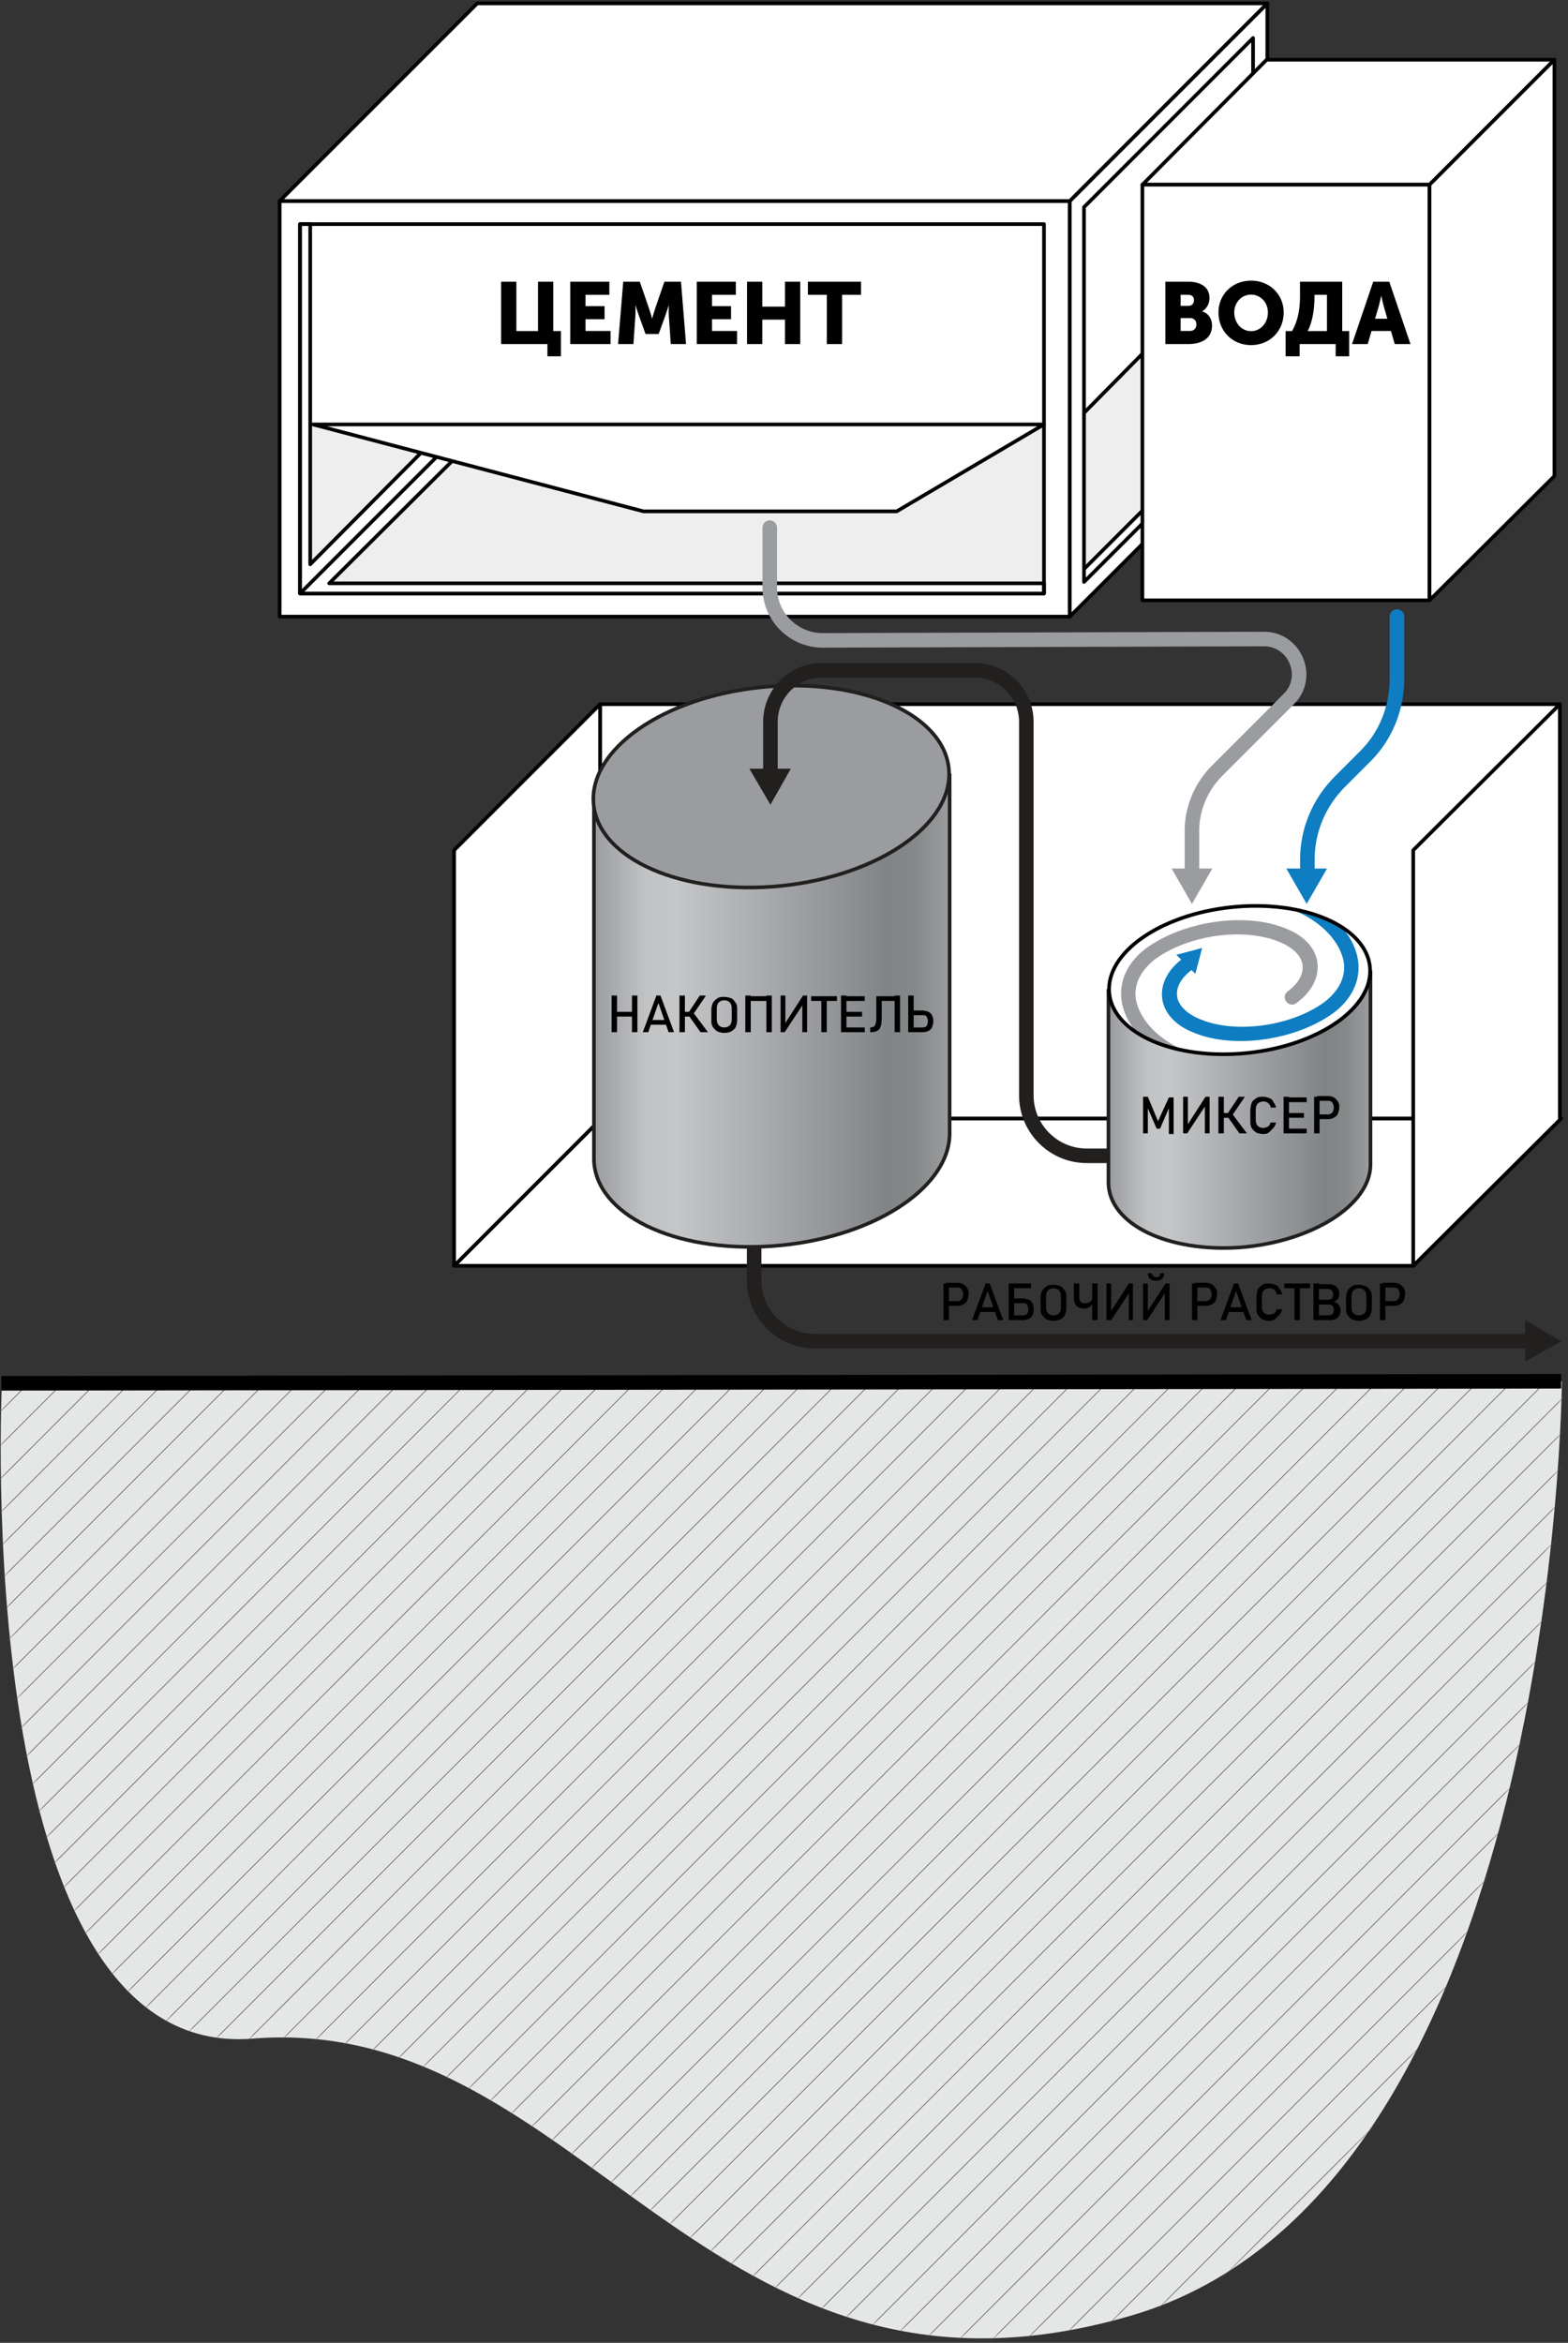 <?xml version="1.0" encoding="UTF-8"?> <svg xmlns="http://www.w3.org/2000/svg" width="231" height="345" viewBox="0 0 231 345" fill="none"><rect x="0" y="0" width="231" height="345" fill="#333333" stroke="none"/> <path d="M230 164.699H88.6L66.9 186.399H208.2L230 164.699Z" fill="white" stroke="black" stroke-width="0.536" stroke-miterlimit="10" stroke-linejoin="round"></path> <path d="M139 194.4V189H139.8V194.4H139ZM139.4 192.301V191.601H141.1C141.3 191.601 141.5 191.501 141.7 191.301C141.8 191.101 141.9 190.901 141.9 190.601C141.9 190.301 141.8 190.1 141.7 189.9C141.6 189.7 141.4 189.601 141.1 189.601H139.4V188.9H141.1C141.4 188.9 141.7 189.001 141.9 189.101C142.1 189.201 142.3 189.4 142.5 189.7C142.7 190 142.7 190.201 142.7 190.601C142.7 190.901 142.6 191.2 142.5 191.5C142.4 191.8 142.2 191.901 141.9 192.101C141.7 192.201 141.4 192.301 141.1 192.301H139.4Z" fill="black"></path> <path d="M143.2 194.4L145.2 189H145.8L147.8 194.4H147L145.5 190.1L144 194.4H143.2ZM144.1 193.2V192.5H146.9V193.2H144.1Z" fill="black"></path> <path d="M148.6 194.4V189H149.4V194.4H148.6ZM149 189.7V189H151.9V189.7H149ZM149 194.4V193.7H150.7C151 193.7 151.2 193.6 151.3 193.5C151.4 193.3 151.5 193.1 151.5 192.8C151.5 192.5 151.4 192.3 151.3 192.1C151.2 191.9 151 191.9 150.7 191.9H149V191.2H150.7C151 191.2 151.3 191.3 151.6 191.4C151.8 191.5 152 191.7 152.1 191.9C152.2 192.1 152.3 192.4 152.3 192.8C152.3 193.1 152.2 193.4 152.1 193.7C152 193.9 151.8 194.1 151.6 194.2C151.4 194.3 151.1 194.4 150.7 194.4H149Z" fill="black"></path> <path d="M155.2 194.499C154.8 194.499 154.5 194.399 154.2 194.299C153.9 194.099 153.7 193.899 153.5 193.599C153.3 193.299 153.3 192.999 153.3 192.599V191.099C153.3 190.699 153.4 190.399 153.5 190.099C153.7 189.799 153.9 189.599 154.2 189.399C154.5 189.199 154.8 189.199 155.2 189.199C155.6 189.199 155.9 189.299 156.2 189.399C156.5 189.499 156.7 189.799 156.9 190.099C157.1 190.399 157.1 190.699 157.1 191.099V192.599C157.1 192.999 157 193.299 156.9 193.599C156.8 193.899 156.5 194.099 156.2 194.299C155.9 194.399 155.6 194.499 155.2 194.499ZM155.2 193.699C155.5 193.699 155.8 193.599 156 193.399C156.2 193.199 156.3 192.899 156.3 192.499V190.899C156.3 190.499 156.2 190.199 156 189.999C155.8 189.799 155.5 189.699 155.2 189.699C154.9 189.699 154.6 189.799 154.4 189.999C154.2 190.199 154.1 190.499 154.1 190.899V192.499C154.1 192.899 154.2 193.199 154.4 193.399C154.6 193.599 154.8 193.699 155.2 193.699Z" fill="black"></path> <path d="M159.8 192.7C159.3 192.7 158.9 192.6 158.6 192.3C158.3 192 158.2 191.6 158.2 191V189H159V191C159 191.3 159.1 191.5 159.2 191.7C159.4 191.9 159.6 191.9 159.9 191.9C160.2 191.9 160.5 191.8 160.7 191.6C160.9 191.4 161 191.2 161 190.9V190.5H161.2V190.9C161.2 191.5 161.1 191.9 160.8 192.2C160.5 192.5 160.2 192.7 159.8 192.7ZM160.9 194.4V189H161.7V194.4H160.9Z" fill="black"></path> <path d="M167 194.4H166.3V190.2L166.4 190.3L163.7 194.4H163V189H163.7V193.3L163.6 193.2L166.3 189H166.9V194.4H167Z" fill="black"></path> <path d="M172.3 194.4H171.6V190.2L171.7 190.3L169 194.4H168.4V189H169.1V193.3L169 193.2L171.7 189H172.3V194.4ZM170.9 187.5H171.5C171.5 187.9 171.4 188.1 171.2 188.3C171 188.5 170.7 188.6 170.3 188.6C169.9 188.6 169.6 188.5 169.4 188.3C169.2 188.1 169.1 187.8 169.1 187.5H169.7C169.7 187.7 169.8 187.8 169.9 187.9C170 188 170.2 188.1 170.4 188.1C170.6 188.1 170.7 188 170.9 187.9C170.9 187.9 170.9 187.7 170.9 187.5Z" fill="black"></path> <path d="M175.6 194.4V189H176.4V194.4H175.6ZM176 192.301V191.601H177.7C177.9 191.601 178.1 191.501 178.3 191.301C178.4 191.101 178.5 190.901 178.5 190.601C178.5 190.301 178.4 190.1 178.3 189.9C178.2 189.7 178 189.601 177.7 189.601H176V188.9H177.7C178 188.9 178.3 189.001 178.5 189.101C178.7 189.201 178.9 189.4 179.1 189.7C179.3 190 179.3 190.201 179.3 190.601C179.3 190.901 179.2 191.2 179.1 191.5C179 191.8 178.8 191.901 178.5 192.101C178.3 192.201 178 192.301 177.7 192.301H176Z" fill="black"></path> <path d="M179.8 194.4L181.8 189H182.4L184.4 194.4H183.6L182.1 190.1L180.6 194.4H179.8ZM180.7 193.2V192.5H183.5V193.2H180.7Z" fill="black"></path> <path d="M187 194.5C186.6 194.5 186.3 194.4 186 194.3C185.7 194.1 185.5 193.9 185.3 193.6C185.1 193.3 185.1 192.9 185.1 192.5V191C185.1 190.6 185.2 190.2 185.3 189.9C185.4 189.6 185.7 189.4 186 189.2C186.3 189 186.6 189 187 189C187.3 189 187.6 189.1 187.9 189.2C188.2 189.3 188.4 189.5 188.5 189.8C188.7 190 188.8 190.3 188.9 190.6H188.1C188.1 190.4 188 190.3 187.9 190.1C187.8 190 187.7 189.9 187.5 189.8C187.4 189.7 187.2 189.7 187 189.7C186.7 189.7 186.4 189.8 186.2 190C186 190.2 185.9 190.5 185.9 190.9V192.4C185.9 192.8 186 193.1 186.2 193.3C186.4 193.5 186.7 193.6 187 193.6C187.2 193.6 187.5 193.5 187.7 193.4C187.9 193.3 188 193 188.1 192.8H188.9C188.8 193.1 188.7 193.4 188.5 193.6C188.3 193.8 188.1 194 187.9 194.2C187.7 194.4 187.3 194.5 187 194.5Z" fill="black"></path> <path d="M189.2 189.7V189H193V189.7H189.2ZM190.7 194.4V189.5H191.5V194.4H190.7Z" fill="black"></path> <path d="M193.5 194.4V189H194.3V194.4H193.5ZM194 194.4V193.7H195.5C195.9 193.7 196.2 193.6 196.3 193.5C196.5 193.3 196.5 193.1 196.5 192.9C196.5 192.6 196.4 192.4 196.3 192.3C196.2 192.1 195.9 192.1 195.6 192.1H194V191.4H195.6C195.9 191.4 196.1 191.3 196.2 191.2C196.3 191.1 196.4 190.9 196.4 190.6C196.4 190.3 196.3 190.1 196.2 190C196.1 189.9 195.8 189.8 195.5 189.8H194V189.1H195.7C196.2 189.1 196.6 189.2 196.9 189.5C197.2 189.8 197.3 190.1 197.3 190.6C197.3 190.9 197.2 191.1 197.1 191.3C196.9 191.5 196.7 191.7 196.4 191.7C196.7 191.7 197 191.9 197.2 192.1C197.4 192.3 197.5 192.6 197.5 192.9C197.5 193.3 197.4 193.7 197.1 194C196.8 194.3 196.4 194.4 195.9 194.4H194Z" fill="black"></path> <path d="M200.2 194.499C199.8 194.499 199.5 194.399 199.2 194.299C198.9 194.099 198.7 193.899 198.5 193.599C198.3 193.299 198.3 192.999 198.3 192.599V191.099C198.3 190.699 198.4 190.399 198.5 190.099C198.7 189.799 198.9 189.599 199.2 189.399C199.5 189.199 199.8 189.199 200.2 189.199C200.6 189.199 200.9 189.299 201.2 189.399C201.5 189.499 201.7 189.799 201.9 190.099C202.1 190.399 202.1 190.699 202.1 191.099V192.599C202.1 192.999 202 193.299 201.9 193.599C201.8 193.899 201.5 194.099 201.2 194.299C200.9 194.399 200.6 194.499 200.2 194.499ZM200.2 193.699C200.5 193.699 200.8 193.599 201 193.399C201.2 193.199 201.3 192.899 201.3 192.499V190.899C201.3 190.499 201.2 190.199 201 189.999C200.8 189.799 200.5 189.699 200.2 189.699C199.9 189.699 199.6 189.799 199.4 189.999C199.2 190.199 199.1 190.499 199.1 190.899V192.499C199.1 192.899 199.2 193.199 199.4 193.399C199.6 193.599 199.9 193.699 200.2 193.699Z" fill="black"></path> <path d="M203.3 194.4V189H204.1V194.4H203.3ZM203.7 192.301V191.601H205.4C205.6 191.601 205.8 191.501 206 191.301C206.1 191.101 206.2 190.901 206.2 190.601C206.2 190.301 206.1 190.1 206 189.9C205.9 189.7 205.7 189.601 205.4 189.601H203.7V188.9H205.4C205.7 188.9 206 189.001 206.2 189.101C206.4 189.201 206.6 189.4 206.8 189.7C207 190 207 190.201 207 190.601C207 190.901 206.9 191.2 206.8 191.5C206.7 191.8 206.5 191.901 206.2 192.101C206 192.201 205.7 192.301 205.4 192.301H203.7Z" fill="black"></path> <path d="M37.2 300.2C85.8 296.3 103.9 359.3 166.6 341C229.4 322.7 230.1 203.4 230.1 203.4H0.3C0.3 203.4 -4.8 303.6 37.2 300.2Z" fill="#E5E6E6"></path> <mask id="mask0_648_1969" style="mask-type:luminance" maskUnits="userSpaceOnUse" x="0" y="203" width="231" height="142"> <path d="M37.2 300.2C85.8 296.3 103.9 359.3 166.6 341C229.4 322.7 230.1 203.4 230.1 203.4H0.3C0.3 203.4 -4.8 303.6 37.2 300.2Z" fill="white"></path> </mask> <g mask="url(#mask0_648_1969)"> <path d="M-139 347.001L7.2 200.701" stroke="#615E5F" stroke-width="0.107" stroke-miterlimit="10"></path> <path d="M-134.1 347.001L12.2 200.701" stroke="#615E5F" stroke-width="0.107" stroke-miterlimit="10"></path> <path d="M-129.1 347.001L17.1 200.701" stroke="#615E5F" stroke-width="0.107" stroke-miterlimit="10"></path> <path d="M-124.2 347.001L22.1 200.701" stroke="#615E5F" stroke-width="0.107" stroke-miterlimit="10"></path> <path d="M-119.2 347.001L27.1 200.701" stroke="#615E5F" stroke-width="0.107" stroke-miterlimit="10"></path> <path d="M-114.2 347.001L32 200.701" stroke="#615E5F" stroke-width="0.107" stroke-miterlimit="10"></path> <path d="M-109.3 347.001L37 200.701" stroke="#615E5F" stroke-width="0.107" stroke-miterlimit="10"></path> <path d="M-104.3 347.001L42 200.701" stroke="#615E5F" stroke-width="0.107" stroke-miterlimit="10"></path> <path d="M-99.3 347.001L46.9 200.701" stroke="#615E5F" stroke-width="0.107" stroke-miterlimit="10"></path> <path d="M-94.4 347.001L51.9 200.701" stroke="#615E5F" stroke-width="0.107" stroke-miterlimit="10"></path> <path d="M-89.4 347.001L56.8 200.701" stroke="#615E5F" stroke-width="0.107" stroke-miterlimit="10"></path> <path d="M-84.5 347.001L61.8 200.701" stroke="#615E5F" stroke-width="0.107" stroke-miterlimit="10"></path> <path d="M-79.5 347.001L66.8 200.701" stroke="#615E5F" stroke-width="0.107" stroke-miterlimit="10"></path> <path d="M-74.5 347.001L71.7 200.701" stroke="#615E5F" stroke-width="0.107" stroke-miterlimit="10"></path> <path d="M-69.6 347.001L76.7 200.701" stroke="#615E5F" stroke-width="0.107" stroke-miterlimit="10"></path> <path d="M-64.6 347.001L81.6 200.701" stroke="#615E5F" stroke-width="0.107" stroke-miterlimit="10"></path> <path d="M-59.7 347.001L86.6 200.701" stroke="#615E5F" stroke-width="0.107" stroke-miterlimit="10"></path> <path d="M-54.7 347.001L91.6 200.701" stroke="#615E5F" stroke-width="0.107" stroke-miterlimit="10"></path> <path d="M-49.7 347.001L96.5 200.701" stroke="#615E5F" stroke-width="0.107" stroke-miterlimit="10"></path> <path d="M-44.8 347.001L101.5 200.701" stroke="#615E5F" stroke-width="0.107" stroke-miterlimit="10"></path> <path d="M-39.8 347.001L106.4 200.701" stroke="#615E5F" stroke-width="0.107" stroke-miterlimit="10"></path> <path d="M-34.9 347.001L111.4 200.701" stroke="#615E5F" stroke-width="0.107" stroke-miterlimit="10"></path> <path d="M-29.9 347.001L116.4 200.701" stroke="#615E5F" stroke-width="0.107" stroke-miterlimit="10"></path> <path d="M-24.9 347.001L121.3 200.701" stroke="#615E5F" stroke-width="0.107" stroke-miterlimit="10"></path> <path d="M-20 347.001L126.3 200.701" stroke="#615E5F" stroke-width="0.107" stroke-miterlimit="10"></path> <path d="M-15 347.001L131.3 200.701" stroke="#615E5F" stroke-width="0.107" stroke-miterlimit="10"></path> <path d="M-10 347.001L136.2 200.701" stroke="#615E5F" stroke-width="0.107" stroke-miterlimit="10"></path> <path d="M-5.1 347.001L141.2 200.701" stroke="#615E5F" stroke-width="0.107" stroke-miterlimit="10"></path> <path d="M-0.1 347.001L146.1 200.701" stroke="#615E5F" stroke-width="0.107" stroke-miterlimit="10"></path> <path d="M4.8 347.001L151.1 200.701" stroke="#615E5F" stroke-width="0.107" stroke-miterlimit="10"></path> <path d="M9.8 347.001L156.1 200.701" stroke="#615E5F" stroke-width="0.107" stroke-miterlimit="10"></path> <path d="M14.8 347.001L161 200.701" stroke="#615E5F" stroke-width="0.107" stroke-miterlimit="10"></path> <path d="M19.7 347.001L166 200.701" stroke="#615E5F" stroke-width="0.107" stroke-miterlimit="10"></path> <path d="M24.7 347.001L170.9 200.701" stroke="#615E5F" stroke-width="0.107" stroke-miterlimit="10"></path> <path d="M29.6 347.001L175.9 200.701" stroke="#615E5F" stroke-width="0.107" stroke-miterlimit="10"></path> <path d="M34.6 347.001L180.9 200.701" stroke="#615E5F" stroke-width="0.107" stroke-miterlimit="10"></path> <path d="M39.6 347.001L185.8 200.701" stroke="#615E5F" stroke-width="0.107" stroke-miterlimit="10"></path> <path d="M44.5 347.001L190.8 200.701" stroke="#615E5F" stroke-width="0.107" stroke-miterlimit="10"></path> <path d="M49.5 347.001L195.7 200.701" stroke="#615E5F" stroke-width="0.107" stroke-miterlimit="10"></path> <path d="M54.4 347.001L200.7 200.701" stroke="#615E5F" stroke-width="0.107" stroke-miterlimit="10"></path> <path d="M59.4 347.001L205.7 200.701" stroke="#615E5F" stroke-width="0.107" stroke-miterlimit="10"></path> <path d="M64.4 347.001L210.6 200.701" stroke="#615E5F" stroke-width="0.107" stroke-miterlimit="10"></path> <path d="M69.3 347.001L215.6 200.701" stroke="#615E5F" stroke-width="0.107" stroke-miterlimit="10"></path> <path d="M74.3 347.001L220.5 200.701" stroke="#615E5F" stroke-width="0.107" stroke-miterlimit="10"></path> <path d="M79.2 347.001L225.5 200.701" stroke="#615E5F" stroke-width="0.107" stroke-miterlimit="10"></path> <path d="M84.2 347.001L230.5 200.701" stroke="#615E5F" stroke-width="0.107" stroke-miterlimit="10"></path> <path d="M89.2 347.001L235.4 200.701" stroke="#615E5F" stroke-width="0.107" stroke-miterlimit="10"></path> <path d="M94.1 347.001L240.4 200.701" stroke="#615E5F" stroke-width="0.107" stroke-miterlimit="10"></path> <path d="M99.1 347.001L245.4 200.701" stroke="#615E5F" stroke-width="0.107" stroke-miterlimit="10"></path> <path d="M104.1 347.001L250.3 200.701" stroke="#615E5F" stroke-width="0.107" stroke-miterlimit="10"></path> <path d="M109 347.001L255.3 200.701" stroke="#615E5F" stroke-width="0.107" stroke-miterlimit="10"></path> <path d="M114 347.001L260.2 200.701" stroke="#615E5F" stroke-width="0.107" stroke-miterlimit="10"></path> <path d="M118.9 347.001L265.2 200.701" stroke="#615E5F" stroke-width="0.107" stroke-miterlimit="10"></path> <path d="M123.9 347.001L270.2 200.701" stroke="#615E5F" stroke-width="0.107" stroke-miterlimit="10"></path> <path d="M128.9 347.001L275.1 200.701" stroke="#615E5F" stroke-width="0.107" stroke-miterlimit="10"></path> <path d="M133.8 347.001L280.1 200.701" stroke="#615E5F" stroke-width="0.107" stroke-miterlimit="10"></path> <path d="M138.8 347.001L285 200.701" stroke="#615E5F" stroke-width="0.107" stroke-miterlimit="10"></path> <path d="M143.7 347.001L290 200.701" stroke="#615E5F" stroke-width="0.107" stroke-miterlimit="10"></path> <path d="M148.7 347.001L295 200.701" stroke="#615E5F" stroke-width="0.107" stroke-miterlimit="10"></path> <path d="M153.7 347.001L299.9 200.701" stroke="#615E5F" stroke-width="0.107" stroke-miterlimit="10"></path> <path d="M158.6 347.001L304.9 200.701" stroke="#615E5F" stroke-width="0.107" stroke-miterlimit="10"></path> <path d="M163.6 347.001L309.8 200.701" stroke="#615E5F" stroke-width="0.107" stroke-miterlimit="10"></path> <path d="M168.5 347.001L314.8 200.701" stroke="#615E5F" stroke-width="0.107" stroke-miterlimit="10"></path> <path d="M173.5 347.001L319.8 200.701" stroke="#615E5F" stroke-width="0.107" stroke-miterlimit="10"></path> <path d="M178.5 347.001L324.7 200.701" stroke="#615E5F" stroke-width="0.107" stroke-miterlimit="10"></path> <path d="M183.4 347.001L329.7 200.701" stroke="#615E5F" stroke-width="0.107" stroke-miterlimit="10"></path> <path d="M188.4 347.001L334.7 200.701" stroke="#615E5F" stroke-width="0.107" stroke-miterlimit="10"></path> <path d="M193.4 347.001L339.6 200.701" stroke="#615E5F" stroke-width="0.107" stroke-miterlimit="10"></path> <path d="M198.3 347.001L344.6 200.701" stroke="#615E5F" stroke-width="0.107" stroke-miterlimit="10"></path> <path d="M203.3 347.001L349.5 200.701" stroke="#615E5F" stroke-width="0.107" stroke-miterlimit="10"></path> <path d="M208.2 347.001L354.5 200.701" stroke="#615E5F" stroke-width="0.107" stroke-miterlimit="10"></path> <path d="M213.2 347.001L359.5 200.701" stroke="#615E5F" stroke-width="0.107" stroke-miterlimit="10"></path> <path d="M218.2 347.001L364.4 200.701" stroke="#615E5F" stroke-width="0.107" stroke-miterlimit="10"></path> <path d="M223.1 347.001L369.4 200.701" stroke="#615E5F" stroke-width="0.107" stroke-miterlimit="10"></path> </g> <path d="M0.2 203.7L230 203.4" stroke="black" stroke-width="2.143" stroke-miterlimit="10"></path> <path d="M230 197.5L224.7 200.5V194.4L230 197.5Z" fill="#221F1F"></path> <path d="M227.301 197.499H120.101C115.101 197.499 111.101 193.499 111.101 188.499V179.699" stroke="#221F1F" stroke-width="2.143" stroke-miterlimit="10" stroke-linecap="round" stroke-linejoin="round"></path> <path d="M157.6 29.6H41.2V90.8H157.6V29.6Z" fill="white" stroke="black" stroke-width="0.536" stroke-miterlimit="10" stroke-linejoin="round"></path> <path d="M157.601 29.6V90.8L186.701 61.7V0.5L157.601 29.6Z" fill="white" stroke="black" stroke-width="0.536" stroke-miterlimit="10" stroke-linejoin="round"></path> <path d="M159.7 60.901V84.001L168.3 75.301V52.301L159.7 60.901Z" fill="#EFEEEF"></path> <path d="M45.8 62.4V82.8L62.2 66.4L45.8 62.4Z" fill="#EFEEEF"></path> <path d="M48.8 85.9H153.8V63H71.6L48.8 85.9Z" fill="#EFEEEF"></path> <path d="M159.7 30.5V85.7L184.6 60.8V5.6L159.7 30.5Z" stroke="black" stroke-width="0.536" stroke-miterlimit="10" stroke-linejoin="round"></path> <path d="M229.8 103.699H88.4V164.699H229.8V103.699Z" fill="white" stroke="black" stroke-width="0.536" stroke-miterlimit="10" stroke-linejoin="round"></path> <path d="M66.9 125.199V186.399L88.4 164.899V103.699L66.9 125.199Z" fill="white" stroke="black" stroke-width="0.536" stroke-miterlimit="10" stroke-linejoin="round"></path> <path d="M208.2 125.199V186.399L229.8 164.899V103.699L208.2 125.199Z" fill="white" stroke="black" stroke-width="0.536" stroke-miterlimit="10" stroke-linejoin="round"></path> <path d="M186.7 0.5H70.3L41.2 29.6H157.6L186.7 0.5Z" fill="white" stroke="black" stroke-width="0.536" stroke-miterlimit="10" stroke-linejoin="round"></path> <path d="M229 8.801H186.6L168.3 27.201H210.6L229 8.801Z" fill="white" stroke="black" stroke-width="0.536" stroke-miterlimit="10" stroke-linejoin="round"></path> <path d="M210.6 27.201H168.3V88.401H210.6V27.201Z" fill="white" stroke="black" stroke-width="0.536" stroke-miterlimit="10" stroke-linejoin="round"></path> <path d="M210.6 27.201V88.401L229 70.101V8.801L210.6 27.201Z" fill="white" stroke="black" stroke-width="0.536" stroke-miterlimit="10" stroke-linejoin="round"></path> <path d="M62.5 66.2L45.7 83.1V33H44.2V87.4" stroke="black" stroke-width="0.536" stroke-miterlimit="10" stroke-linejoin="round"></path> <path d="M44.2 87.399H153.8V85.899H48.5L67.2 67.299L64.9 66.699L44.2 87.399Z" stroke="black" stroke-width="0.536" stroke-miterlimit="10" stroke-linejoin="round"></path> <path d="M153.8 33H44.2V87.4H153.8V33Z" stroke="black" stroke-width="0.536" stroke-miterlimit="10" stroke-linejoin="round"></path> <path d="M46.101 62.5H153.801L132.101 75.3H94.801L46.101 62.5Z" fill="white" stroke="black" stroke-width="0.536" stroke-miterlimit="10" stroke-linejoin="round"></path> <path d="M73.822 50.668V41.48H76.071V48.753H79.258V41.48H81.507V48.753H82.638V52.467H80.646V50.668H73.822ZM84.013 50.668V41.48H89.77V43.407H86.261V45.078H89.063V47.005H86.261V48.74H89.95V50.668H84.013ZM91.057 50.668L91.815 41.48H94.257L95.593 45.361C95.799 45.952 96.056 46.877 96.056 46.877H96.082C96.082 46.877 96.339 45.952 96.544 45.361L97.881 41.48H100.323L101.068 50.668H98.819L98.536 46.53C98.485 45.836 98.536 44.988 98.536 44.988H98.511C98.511 44.988 98.202 45.952 97.997 46.53L97.033 49.19H95.105L94.141 46.53C93.936 45.952 93.627 44.988 93.627 44.988H93.602C93.602 44.988 93.653 45.836 93.602 46.53L93.319 50.668H91.057ZM102.649 50.668V41.48H108.406V43.407H104.898V45.078H107.699V47.005H104.898V48.74H108.586V50.668H102.649ZM110.053 50.668V41.48H112.302V45.155H115.643V41.48H117.892V50.668H115.643V47.07H112.302V50.668H110.053ZM121.809 50.668V43.407H119.02V41.48H126.846V43.407H124.058V50.668H121.809Z" fill="black"></path> <path d="M171.685 50.668V41.48H175.064C176.902 41.48 178.187 42.302 178.187 43.883C178.187 44.654 177.814 45.438 177.12 45.836V45.862C178.174 46.183 178.56 47.121 178.56 47.931C178.56 49.935 176.889 50.668 175.064 50.668H171.685ZM173.933 45.039H175.09C175.655 45.039 175.9 44.628 175.9 44.191C175.9 43.767 175.655 43.407 175.051 43.407H173.933V45.039ZM173.933 48.74H175.283C175.938 48.74 176.259 48.291 176.259 47.776C176.259 47.263 175.951 46.838 175.296 46.838H173.933V48.74ZM179.504 46.016C179.504 43.382 181.534 41.325 184.31 41.325C187.086 41.325 189.116 43.382 189.116 46.016C189.116 48.715 187.086 50.822 184.31 50.822C181.534 50.822 179.504 48.715 179.504 46.016ZM181.83 46.016C181.83 47.584 182.935 48.766 184.31 48.766C185.685 48.766 186.79 47.584 186.79 46.016C186.79 44.512 185.685 43.382 184.31 43.382C182.935 43.382 181.83 44.512 181.83 46.016ZM192.648 48.753H195.488V43.407H193.651V43.831C193.651 45.296 193.407 47.34 192.648 48.753ZM189.397 48.753H190.348C191.286 47.121 191.517 45.309 191.517 43.651V41.48H197.737V48.753H198.765V52.467H196.773V50.668H191.466V52.467H189.397V48.753ZM199.183 50.668L202.305 41.48H204.67L207.793 50.668H205.479L204.914 48.74H202.048L201.496 50.668H199.183ZM202.575 46.941H204.387L203.873 45.155C203.706 44.577 203.5 43.574 203.5 43.574H203.475C203.475 43.574 203.269 44.577 203.102 45.155L202.575 46.941Z" fill="black"></path> <path d="M159.7 60.8L168.3 52.1" stroke="black" stroke-width="0.536" stroke-miterlimit="10" stroke-linejoin="round"></path> <path d="M159.7 83.799L168.3 75.199" stroke="black" stroke-width="0.536" stroke-miterlimit="10" stroke-linejoin="round"></path> <path d="M188.601 148.7L192.401 147.7L189.601 144.9L188.601 148.7Z" fill="#9B9C9F"></path> <path d="M87.501 117.899V170.799C87.701 178.799 99.301 184.499 113.701 183.499C128.101 182.499 139.701 175.199 139.901 167.099V114.199L87.501 117.899Z" fill="url(#paint0_linear_648_1969)" stroke="#221F1F" stroke-width="0.536" stroke-miterlimit="10"></path> <path d="M115.11 130.45C129.56 128.974 140.605 121.231 139.78 113.154C138.955 105.078 126.573 99.727 112.123 101.203C97.674 102.679 86.629 110.422 87.454 118.499C88.278 126.575 100.661 131.926 115.11 130.45Z" fill="#9B9C9F" stroke="#221F1F" stroke-width="0.536" stroke-miterlimit="10"></path> <path d="M163.3 170.199H160.1C155.2 170.199 151.2 166.199 151.2 161.299V106.299C151.2 102.099 147.8 98.699 143.6 98.699H121.1C116.9 98.699 113.5 102.099 113.5 106.299V114.199" stroke="#221F1F" stroke-width="2.143" stroke-miterlimit="10" stroke-linecap="round"></path> <path d="M113.5 118.499L116.5 113.199H110.4L113.5 118.499Z" fill="#221F1F"></path> <path d="M90.101 152V146.6H90.901V152H90.101ZM90.601 149.699V149H93.601V149.699H90.601ZM93.101 152V146.6H93.901V152H93.101Z" fill="black"></path> <path d="M94.7 152L96.7 146.6H97.3L99.3 152H98.5L97 147.699L95.5 152H94.7ZM95.6 150.899V150.199H98.4V150.899H95.6Z" fill="black"></path> <path d="M100.101 152V146.6H100.901V152H100.101ZM100.501 149.699V149H102.201V149.699H100.501ZM103.201 152L101.501 149.6L102.201 149.199L104.301 152H103.201ZM101.901 149.699L101.501 149L103.101 146.6H104.001L101.901 149.699Z" fill="black"></path> <path d="M106.701 152.099C106.301 152.099 106.001 151.999 105.701 151.899C105.401 151.699 105.201 151.499 105.001 151.199C104.801 150.899 104.801 150.599 104.801 150.199V148.699C104.801 148.299 104.901 147.999 105.001 147.699C105.201 147.399 105.401 147.199 105.701 146.999C106.001 146.799 106.301 146.799 106.701 146.799C107.101 146.799 107.401 146.899 107.701 146.999C108.001 147.099 108.201 147.399 108.401 147.699C108.601 147.999 108.601 148.299 108.601 148.699V150.199C108.601 150.599 108.501 150.899 108.401 151.199C108.301 151.499 108.001 151.699 107.701 151.899C107.501 151.999 107.101 152.099 106.701 152.099ZM106.701 151.299C107.001 151.299 107.301 151.199 107.501 150.999C107.701 150.799 107.801 150.499 107.801 150.099V148.499C107.801 148.099 107.701 147.799 107.501 147.599C107.301 147.399 107.001 147.299 106.701 147.299C106.401 147.299 106.101 147.399 105.901 147.599C105.701 147.799 105.601 148.099 105.601 148.499V150.099C105.601 150.499 105.701 150.799 105.901 150.999C106.101 151.199 106.401 151.299 106.701 151.299Z" fill="black"></path> <path d="M109.801 152V146.6H110.601V152H109.801ZM110.301 147.399V146.699H113.301V147.399H110.301ZM112.901 152V146.6H113.701V152H112.901Z" fill="black"></path> <path d="M118.901 152H118.201V147.8L118.301 147.899L115.601 152H115.001V146.6H115.701V150.899L115.601 150.8L118.301 146.6H118.901V152Z" fill="black"></path> <path d="M119.501 147.399V146.699H123.301V147.399H119.501ZM121.001 151.999V147.099H121.801V151.999H121.001Z" fill="black"></path> <path d="M123.9 152V146.6H124.7V152H123.9ZM124.3 147.399V146.699H127.4V147.399H124.3ZM124.3 149.699V149H127V149.699H124.3ZM124.3 152V151.3H127.4V152H124.3Z" fill="black"></path> <path d="M128.2 152V151.3C128.5 151.3 128.8 151.2 128.9 151C129 150.8 129.1 150.399 129.1 149.899V146.699H129.9V149.899C129.9 150.699 129.8 151.2 129.5 151.6C129.2 151.9 128.8 152 128.2 152ZM129.6 147.399V146.699H132.2V147.399H129.6ZM131.8 152V146.6H132.6V152H131.8Z" fill="black"></path> <path d="M133.801 152V146.6H134.601V152H133.801ZM134.201 152V151.3H135.901C136.201 151.3 136.401 151.2 136.501 151.1C136.601 150.9 136.701 150.699 136.701 150.399C136.701 150.099 136.601 149.899 136.501 149.699C136.401 149.499 136.201 149.5 135.901 149.5H134.201V148.8H135.901C136.201 148.8 136.501 148.9 136.801 149C137.001 149.1 137.201 149.3 137.301 149.5C137.401 149.7 137.501 149.999 137.501 150.399C137.501 150.699 137.401 151 137.301 151.3C137.201 151.5 137.001 151.7 136.801 151.8C136.601 151.9 136.301 152 135.901 152H134.201Z" fill="black"></path> <path d="M201.9 143.199V171.599C201.8 177.499 193.2 182.899 182.6 183.699C172 184.399 163.5 180.299 163.3 174.299V145.899L201.9 143.199Z" fill="url(#paint1_linear_648_1969)" stroke="#221F1F" stroke-width="0.536" stroke-miterlimit="10"></path> <path d="M183.715 155.066C194.319 153.983 202.424 148.295 201.818 142.361C201.212 136.427 192.125 132.495 181.521 133.578C170.917 134.661 162.813 140.349 163.419 146.283C164.025 152.216 173.112 156.149 183.715 155.066Z" fill="white"></path> <path d="M170.6 165.1L172.2 161.6H172.9V167H172.2V163V163.2L170.9 166.2H170.4L169.1 163.2V162.9V166.9H168.4V161.5H169.1L170.6 165.1Z" fill="black"></path> <path d="M178.201 166.9H177.501V162.7L177.601 162.8L174.901 166.9H174.301V161.5H175.001V165.8L174.901 165.7L177.601 161.5H178.201V166.9Z" fill="black"></path> <path d="M179.5 166.9V161.5H180.3V166.9H179.5ZM179.9 164.6V163.9H181.6V164.6H179.9ZM182.6 166.9L180.9 164.5L181.6 164.1L183.7 166.9H182.6ZM181.3 164.6L180.9 163.9L182.5 161.5H183.4L181.3 164.6Z" fill="black"></path> <path d="M186.1 167C185.7 167 185.4 166.9 185.1 166.8C184.8 166.6 184.6 166.4 184.4 166.1C184.2 165.8 184.2 165.4 184.2 165V163.5C184.2 163.1 184.3 162.7 184.4 162.4C184.5 162.1 184.8 161.9 185.1 161.7C185.4 161.5 185.7 161.5 186.1 161.5C186.4 161.5 186.7 161.6 187 161.7C187.3 161.8 187.5 162 187.6 162.3C187.8 162.5 187.9 162.8 188 163.1H187.2C187.2 162.9 187.1 162.8 187 162.6C186.9 162.5 186.8 162.4 186.6 162.3C186.5 162.2 186.3 162.2 186.1 162.2C185.8 162.2 185.5 162.3 185.3 162.5C185.1 162.7 185 163 185 163.4V164.9C185 165.3 185.1 165.6 185.3 165.8C185.5 166 185.8 166.1 186.1 166.1C186.3 166.1 186.6 166 186.8 165.9C187 165.8 187.1 165.5 187.2 165.3H188C187.9 165.6 187.8 165.9 187.6 166.1C187.4 166.3 187.2 166.5 187 166.7C186.8 166.9 186.5 167 186.1 167Z" fill="black"></path> <path d="M189.101 166.9V161.5H189.901V166.9H189.101ZM189.401 162.3V161.6H192.501V162.3H189.401ZM189.401 164.6V163.9H192.101V164.6H189.401ZM189.401 166.9V166.2H192.501V166.9H189.401Z" fill="black"></path> <path d="M193.601 166.9V161.5H194.401V166.9H193.601ZM194.001 164.801V164.101H195.701C195.901 164.101 196.101 164.001 196.301 163.801C196.401 163.601 196.501 163.401 196.501 163.101C196.501 162.801 196.401 162.6 196.301 162.4C196.201 162.2 196.001 162.101 195.701 162.101H194.001V161.4H195.701C196.001 161.4 196.301 161.501 196.501 161.601C196.701 161.701 196.901 161.9 197.101 162.2C197.301 162.5 197.301 162.701 197.301 163.101C197.301 163.401 197.201 163.7 197.101 164C197.001 164.3 196.801 164.401 196.501 164.601C196.301 164.701 196.001 164.801 195.701 164.801H194.001Z" fill="black"></path> <path d="M191.001 134.2C194.901 135.9 197.601 138.9 198.001 141.9C198.201 144 197.201 145.9 195.201 147.5C190.201 151.2 181.801 152.3 176.601 150C174.701 149.2 173.501 147.9 173.401 146.6C173.301 145.3 174.001 144 175.601 142.8C176.101 142.4 176.201 141.8 175.801 141.3C175.401 140.8 174.801 140.7 174.301 141.1C172.101 142.7 171.001 144.8 171.201 146.9C171.401 149 173.001 150.9 175.701 152C177.801 152.9 180.201 153.3 182.801 153.3C187.601 153.3 192.801 151.8 196.401 149.2C199.101 147.2 200.401 144.5 200.101 141.7C199.901 139.9 199.101 138.2 197.801 136.7C195.901 135.5 193.401 134.5 190.601 134C190.701 134.1 190.801 134.2 191.001 134.2Z" fill="#0E7DC1"></path> <path d="M174.301 154.6C170.401 152.9 167.701 149.9 167.301 146.9C167.101 144.8 168.101 142.9 170.101 141.3C175.101 137.6 183.501 136.5 188.701 138.8C190.601 139.6 191.801 140.9 191.901 142.2C192.001 143.5 191.301 144.8 189.701 146C189.201 146.4 189.101 147 189.501 147.5C189.901 148 190.501 148.1 191.001 147.7C193.201 146.1 194.301 144 194.101 141.9C193.901 139.8 192.301 137.9 189.601 136.8C187.501 135.9 185.101 135.5 182.501 135.5C177.701 135.5 172.501 137 168.901 139.6C166.201 141.6 164.901 144.3 165.201 147.1C165.401 148.9 166.201 150.6 167.501 152.1C169.401 153.3 171.901 154.3 174.701 154.8C174.601 154.7 174.501 154.6 174.301 154.6Z" fill="#9B9C9F"></path> <path d="M183.715 155.066C194.319 153.983 202.424 148.295 201.818 142.361C201.212 136.427 192.125 132.495 181.521 133.578C170.917 134.661 162.813 140.349 163.419 146.283C164.025 152.216 173.112 156.149 183.715 155.066Z" stroke="black" stroke-width="0.536" stroke-miterlimit="10"></path> <path d="M177.1 139.6L173.3 140.6L176.1 143.399L177.1 139.6Z" fill="#0E7DC1"></path> <path d="M192.5 133.101L195.5 127.9H189.5L192.5 133.101Z" fill="#0E7DC1"></path> <path d="M175.601 133.101L178.601 127.9H172.601L175.601 133.101Z" fill="#9B9C9F"></path> <path d="M205.801 90.801V100.001C205.801 104.301 204.101 108.501 201.001 111.501L197.401 115.101C194.301 118.201 192.601 122.301 192.601 126.601V129.501" stroke="#0E7DC1" stroke-width="2.143" stroke-miterlimit="10" stroke-linecap="round" stroke-linejoin="round"></path> <path d="M113.4 77.699V86.499C113.4 90.799 116.9 94.299 121.2 94.299L186.2 94.099C190.8 94.099 193.1 99.699 189.9 102.899L179.3 113.499C177 115.799 175.6 118.999 175.6 122.299V128.699" stroke="#9B9C9F" stroke-width="2.143" stroke-miterlimit="10" stroke-linecap="round" stroke-linejoin="round"></path> <defs> <linearGradient id="paint0_linear_648_1969" x1="87.52" y1="151.675" x2="139.892" y2="151.675" gradientUnits="userSpaceOnUse"> <stop stop-color="#9B9C9F"></stop> <stop offset="0.148" stop-color="#C2C3C5"></stop> <stop offset="0.231" stop-color="#C5C6C8"></stop> <stop offset="0.605" stop-color="#9B9C9F"></stop> <stop offset="0.825" stop-color="#818486"></stop> <stop offset="0.899" stop-color="#858889"></stop> <stop offset="1" stop-color="#9B9C9F"></stop> </linearGradient> <linearGradient id="paint1_linear_648_1969" x1="163.377" y1="163.432" x2="201.934" y2="163.432" gradientUnits="userSpaceOnUse"> <stop stop-color="#9B9C9F"></stop> <stop offset="0.148" stop-color="#C2C3C5"></stop> <stop offset="0.231" stop-color="#C5C6C8"></stop> <stop offset="0.605" stop-color="#9B9C9F"></stop> <stop offset="0.825" stop-color="#818486"></stop> <stop offset="0.899" stop-color="#858889"></stop> <stop offset="1" stop-color="#9B9C9F"></stop> </linearGradient> </defs> </svg> 